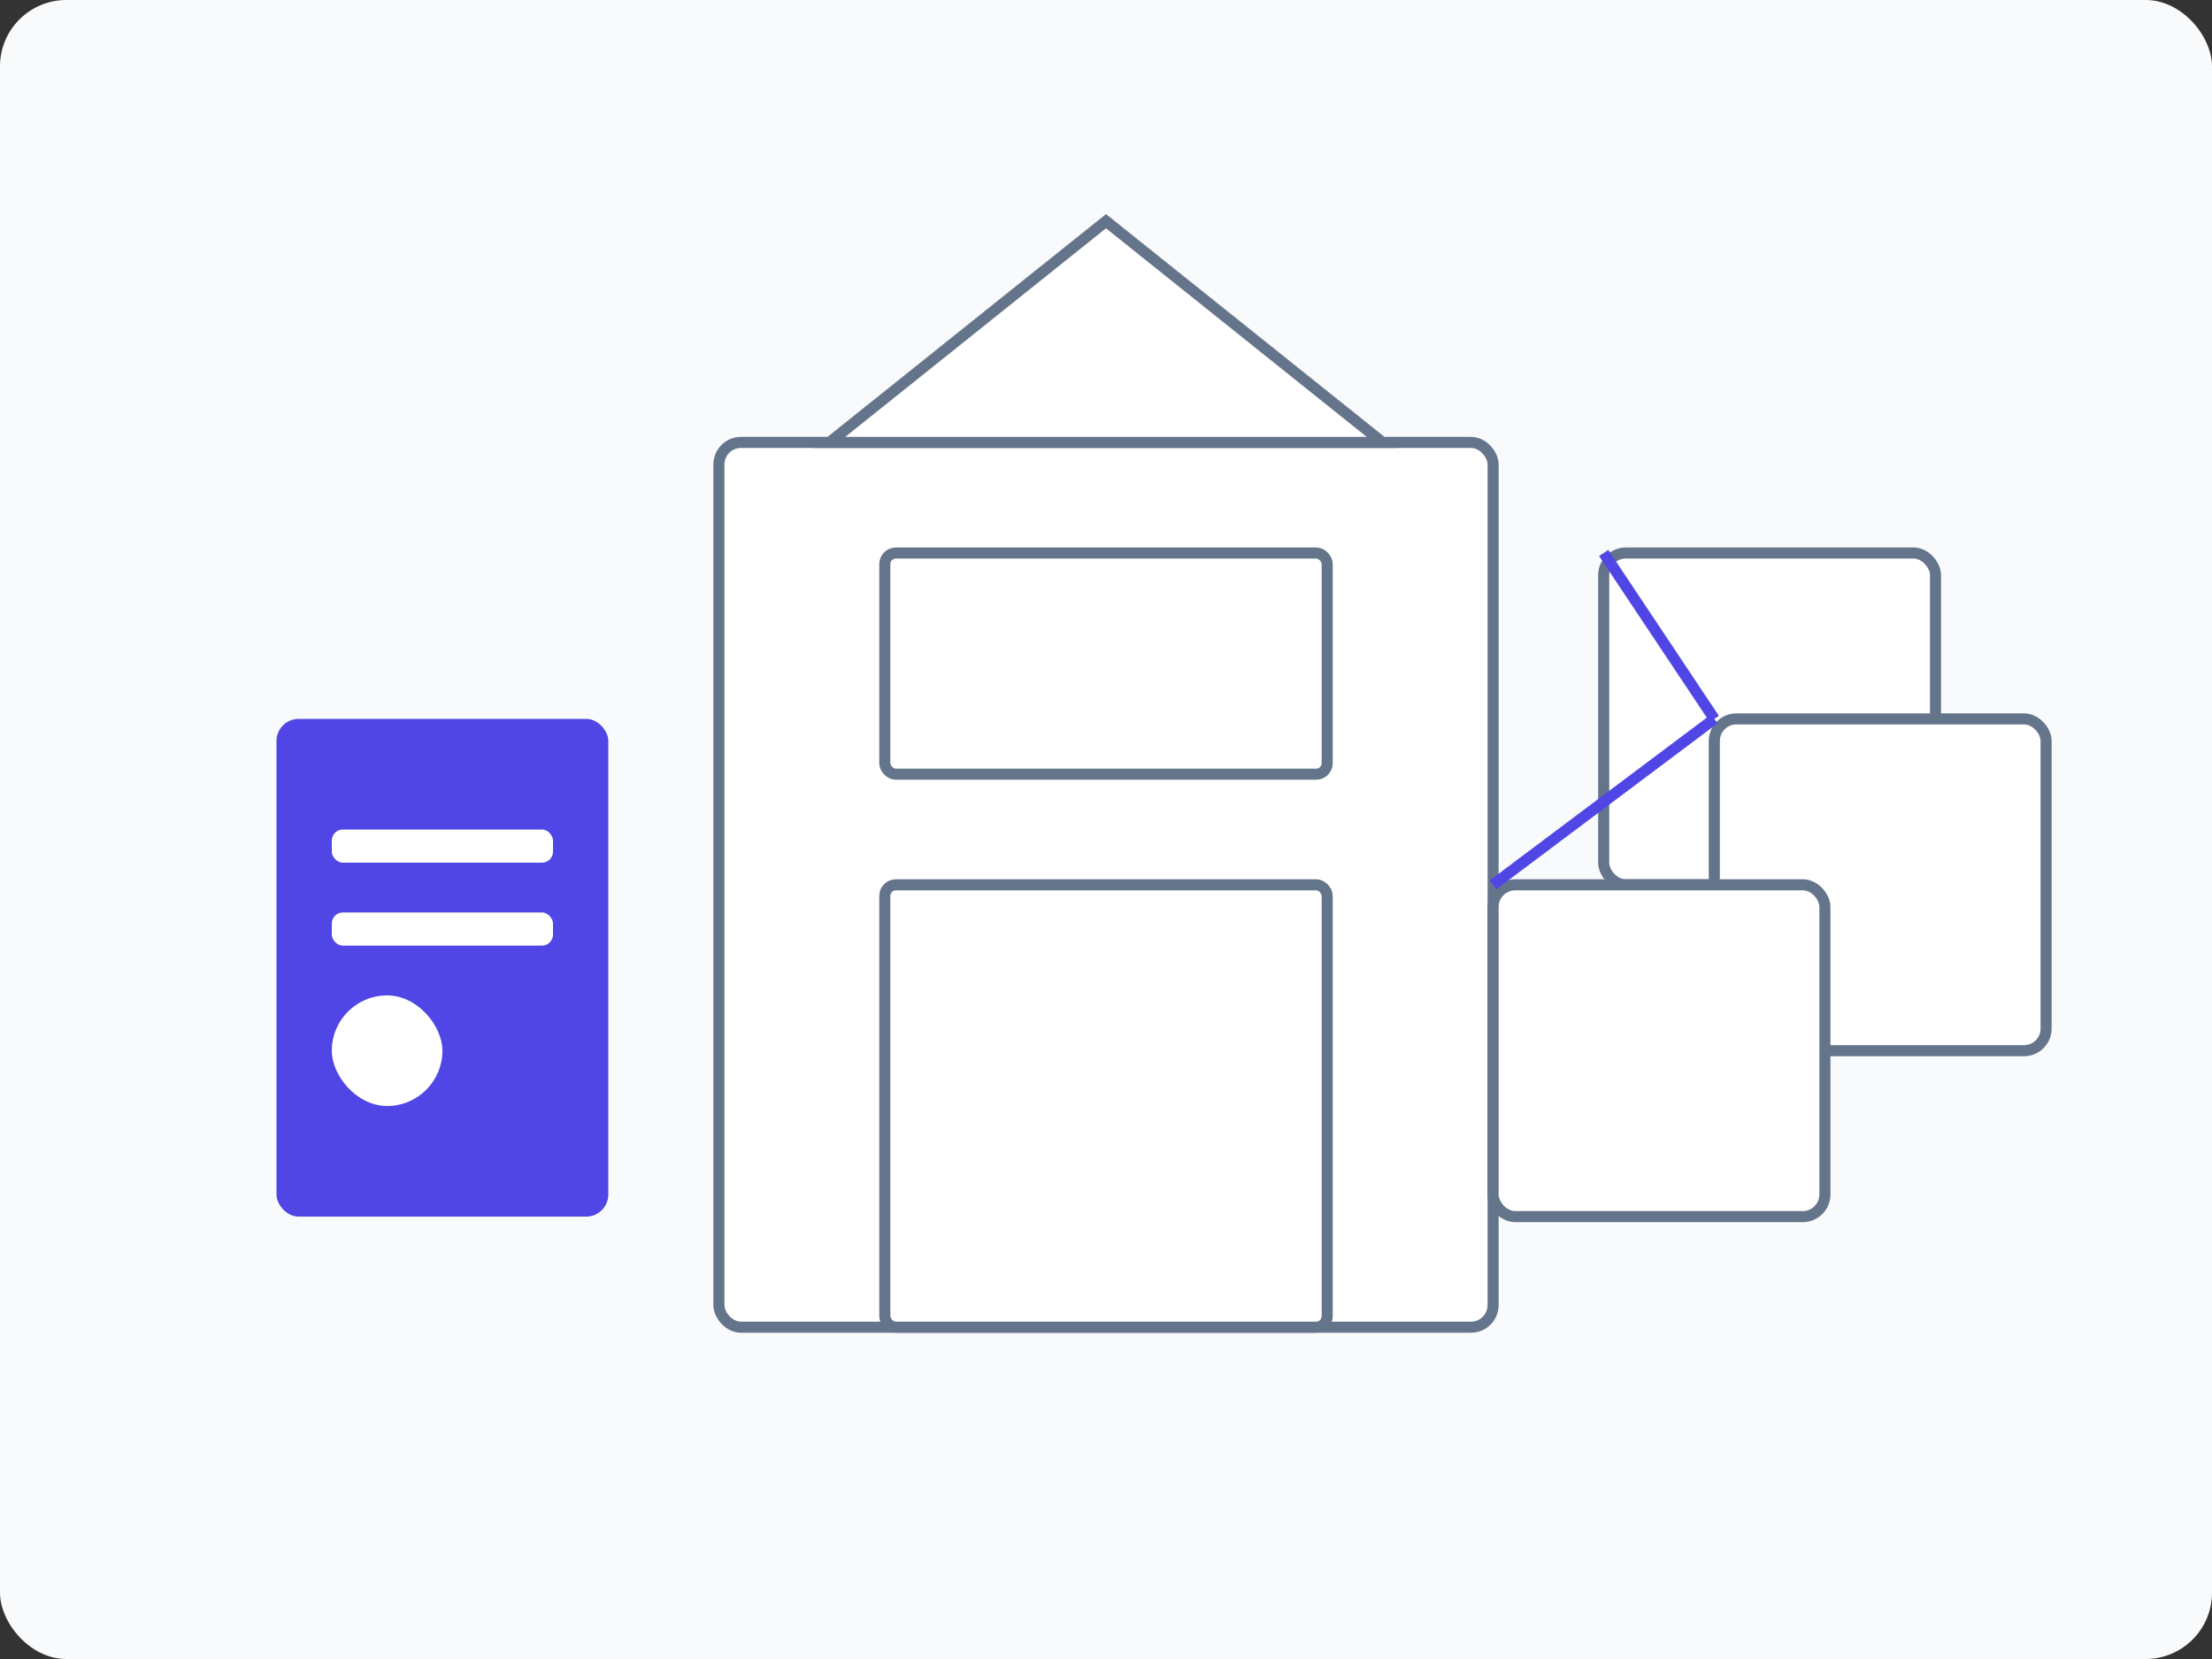 <svg width="400" height="300" viewBox="0 0 400 300" xmlns="http://www.w3.org/2000/svg">
  <rect x="0" y="0" width="400" height="300" fill="#333333" stroke="none"/>
  <!-- Background -->
  <rect width="400" height="300" rx="12" fill="#F8FAFC" />
  
  <!-- University Building -->
  <rect x="130" y="80" width="140" height="160" rx="4" fill="white" stroke="#64748B" stroke-width="2"/>
  <rect x="160" y="100" width="80" height="40" rx="2" fill="white" stroke="#64748B" stroke-width="2"/>
  <rect x="160" y="160" width="80" height="80" rx="2" fill="white" stroke="#64748B" stroke-width="2"/>
  <path d="M150 80 L250 80 L200 40 Z" fill="white" stroke="#64748B" stroke-width="2"/>
  
  <!-- ID Cards -->
  <rect x="50" y="130" width="60" height="90" rx="4" fill="#5046E5" />
  <rect x="60" y="150" width="40" height="6" rx="2" fill="white" />
  <rect x="60" y="165" width="40" height="6" rx="2" fill="white" />
  <rect x="60" y="180" width="20" height="20" rx="10" fill="white" />
  
  <!-- Multiple Campuses -->
  <rect x="290" y="100" width="60" height="60" rx="4" fill="white" stroke="#64748B" stroke-width="2"/>
  <rect x="310" y="130" width="60" height="60" rx="4" fill="white" stroke="#64748B" stroke-width="2"/>
  <rect x="270" y="160" width="60" height="60" rx="4" fill="white" stroke="#64748B" stroke-width="2"/>
  
  <!-- Connection Lines -->
  <line x1="310" y1="130" x2="290" y2="100" stroke="#5046E5" stroke-width="2"/>
  <line x1="270" y1="160" x2="310" y2="130" stroke="#5046E5" stroke-width="2"/>
</svg>
